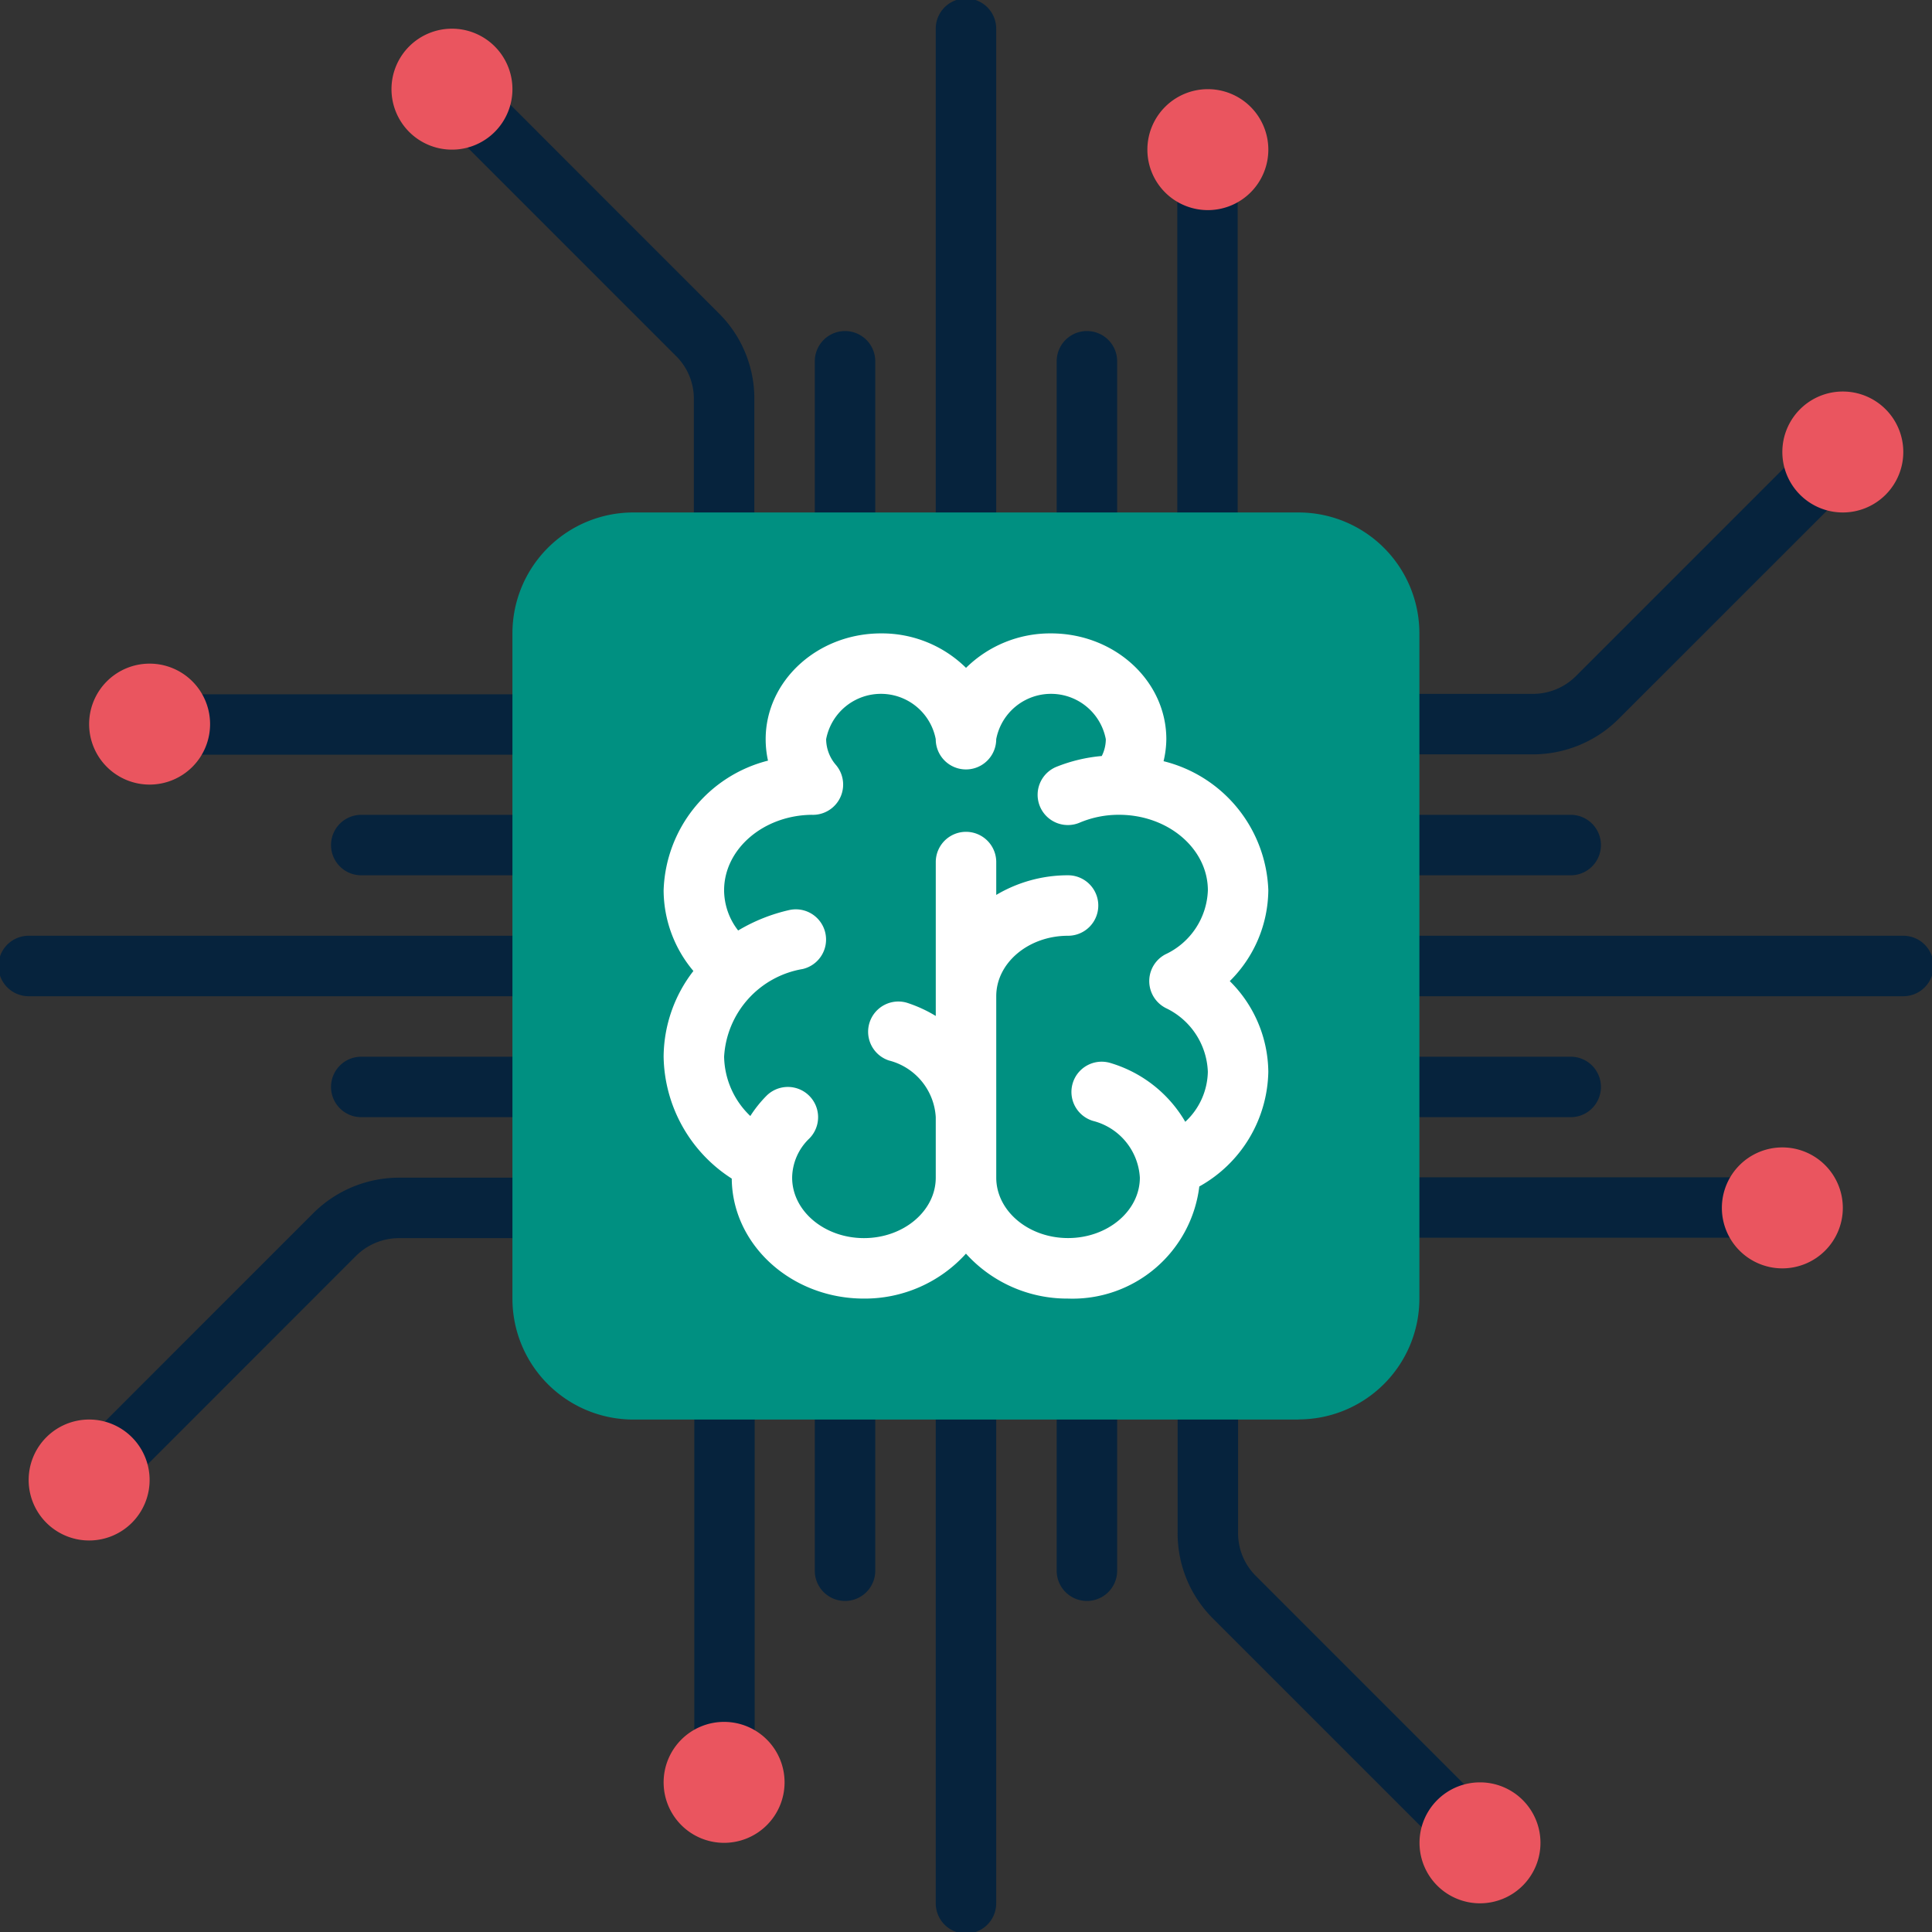 <?xml version="1.0" encoding="UTF-8"?> <svg xmlns="http://www.w3.org/2000/svg" xmlns:xlink="http://www.w3.org/1999/xlink" width="119.867" height="119.867" viewBox="0 0 119.867 119.867"><rect x="0" y="0" width="119.867" height="119.867" fill="#333333" stroke="none"/><defs><clipPath id="a"><rect width="119.867" height="119.867" fill="none"></rect></clipPath></defs><g transform="translate(-0.104 -0.103)"><g transform="translate(0.103 0.103)" clip-path="url(#a)"><path d="M21,332.085l-2.653-2.653L33.578,314.2a7.55,7.55,0,0,1,5.305-2.2h10.8v3.752h-10.8a3.775,3.775,0,0,0-2.653,1.1Z" transform="translate(-14.138 -238.934)" fill="#06233d"></path><path d="M370.8,134.429H360v-3.752h10.8a3.775,3.775,0,0,0,2.653-1.1l15.235-15.235L391.341,117,376.107,132.23a7.552,7.552,0,0,1-5.306,2.2" transform="translate(-275.68 -87.627)" fill="#06233d"></path><path d="M134.429,49.684h-3.752v-10.8a3.73,3.73,0,0,0-1.1-2.653L114.343,21,117,18.343,132.23,33.578a7.458,7.458,0,0,1,2.2,5.306Z" transform="translate(-87.627 -14.138)" fill="#06233d"></path><path d="M329.433,391.341,314.2,376.106A7.458,7.458,0,0,1,312,370.8V360h3.752v10.8a3.73,3.73,0,0,0,1.1,2.653l15.235,15.235Z" transform="translate(-238.936 -275.68)" fill="#06233d"></path><rect width="3.746" height="26.221" transform="translate(73.044 9.365)" fill="#06233d"></rect><rect width="3.746" height="26.221" transform="translate(43.077 84.281)" fill="#06233d"></rect><rect width="26.221" height="3.746" transform="translate(9.365 43.077)" fill="#06233d"></rect><rect width="26.221" height="3.746" transform="translate(84.281 73.044)" fill="#06233d"></rect><path d="M280,164.913V89.876a1.876,1.876,0,0,1,3.752,0v75.037a1.876,1.876,0,0,1-3.752,0" transform="translate(-214.439 -67.461)" fill="#06233d"></path><path d="M216,164.913V89.876a1.876,1.876,0,0,1,3.752,0v75.037a1.876,1.876,0,0,1-3.752,0" transform="translate(-165.447 -67.461)" fill="#06233d"></path><path d="M248,118.183V1.876a1.876,1.876,0,1,1,3.752,0V118.183a1.876,1.876,0,1,1-3.752,0" transform="translate(-189.943 -0.096)" fill="#06233d"></path><path d="M164.913,219.752H89.876a1.876,1.876,0,0,1,0-3.752h75.037a1.876,1.876,0,0,1,0,3.752" transform="translate(-67.461 -165.446)" fill="#06233d"></path><path d="M164.913,283.752H89.876a1.876,1.876,0,1,1,0-3.752h75.037a1.876,1.876,0,1,1,0,3.752" transform="translate(-67.461 -214.439)" fill="#06233d"></path><path d="M118.183,251.752H1.876a1.876,1.876,0,1,1,0-3.752H118.183a1.876,1.876,0,0,1,0,3.752" transform="translate(-0.096 -189.943)" fill="#06233d"></path><path d="M184.774,192.278H143.5a7.5,7.5,0,0,1-7.5-7.5V143.5a7.5,7.5,0,0,1,7.5-7.5h41.27a7.5,7.5,0,0,1,7.5,7.5v41.27a7.5,7.5,0,0,1-7.5,7.5" transform="translate(-104.206 -104.205)" fill="#009081"></path><path d="M213.518,183.945a8.56,8.56,0,0,0-6.5-8.016,6.1,6.1,0,0,0,.172-1.363c0-3.62-3.208-6.566-7.152-6.566a7.433,7.433,0,0,0-5.276,2.138A7.432,7.432,0,0,0,189.483,168c-3.944,0-7.152,2.946-7.152,6.566a6.168,6.168,0,0,0,.145,1.328A8.585,8.585,0,0,0,176,183.945a7.81,7.81,0,0,0,1.847,5A8.77,8.77,0,0,0,176,194.263a9.153,9.153,0,0,0,4.227,7.562c.035,4.11,3.7,7.445,8.2,7.445a8.462,8.462,0,0,0,6.331-2.788,8.463,8.463,0,0,0,6.331,2.788,7.925,7.925,0,0,0,8.147-6.956,8.321,8.321,0,0,0,4.281-7.113,8.02,8.02,0,0,0-2.391-5.628,8.02,8.02,0,0,0,2.391-5.628m-6.388,7.287a4.564,4.564,0,0,1,2.636,3.969,4.338,4.338,0,0,1-1.4,3.1,8.015,8.015,0,0,0-4.6-3.634,1.876,1.876,0,1,0-1.125,3.579,3.861,3.861,0,0,1,2.907,3.517c0,2.069-2,3.752-4.455,3.752s-4.455-1.683-4.455-3.752V190.511c0-2.069,2-3.752,4.455-3.752a1.876,1.876,0,1,0,0-3.752,8.7,8.7,0,0,0-4.455,1.219v-2.039a1.876,1.876,0,1,0-3.752,0v9.549a8.459,8.459,0,0,0-1.783-.818,1.876,1.876,0,0,0-1.125,3.579,3.861,3.861,0,0,1,2.907,3.517v3.752c0,2.069-2,3.752-4.455,3.752s-4.455-1.683-4.455-3.752a3.416,3.416,0,0,1,1.057-2.419,1.876,1.876,0,0,0-2.646-2.662,7.58,7.58,0,0,0-1.006,1.258,5.209,5.209,0,0,1-1.626-3.681,5.859,5.859,0,0,1,4.869-5.438,1.876,1.876,0,0,0-.839-3.657,10.837,10.837,0,0,0-3.159,1.266,4.1,4.1,0,0,1-.872-2.489c0-2.561,2.426-4.649,5.424-4.689a1.878,1.878,0,0,0,1.764-2.716,1.926,1.926,0,0,0-.275-.407,2.481,2.481,0,0,1-.582-1.568,3.461,3.461,0,0,1,6.8,0,1.876,1.876,0,1,0,3.752,0,3.461,3.461,0,0,1,6.8,0,2.331,2.331,0,0,1-.251,1.043,9.871,9.871,0,0,0-2.819.673,1.876,1.876,0,1,0,1.458,3.457,6.226,6.226,0,0,1,2.433-.483c3.039,0,5.511,2.1,5.511,4.69a4.564,4.564,0,0,1-2.636,3.969,1.875,1.875,0,0,0,0,3.318" transform="translate(-134.826 -128.702)" fill="#fff"></path><path d="M27.752,176A3.752,3.752,0,1,1,24,179.752,3.752,3.752,0,0,1,27.752,176" transform="translate(-18.469 -134.826)" fill="#ea555f"></path><path d="M459.752,304A3.752,3.752,0,1,1,456,307.752,3.752,3.752,0,0,1,459.752,304" transform="translate(-349.169 -232.811)" fill="#ea555f"></path><path d="M11.752,376A3.752,3.752,0,1,1,8,379.752,3.752,3.752,0,0,1,11.752,376" transform="translate(-6.221 -287.928)" fill="#ea555f"></path><path d="M475.752,104A3.752,3.752,0,1,1,472,107.752,3.752,3.752,0,0,1,475.752,104" transform="translate(-361.417 -79.709)" fill="#ea555f"></path><path d="M307.752,24A3.752,3.752,0,1,1,304,27.752,3.752,3.752,0,0,1,307.752,24" transform="translate(-232.812 -18.468)" fill="#ea555f"></path><path d="M179.752,456A3.752,3.752,0,1,1,176,459.752,3.752,3.752,0,0,1,179.752,456" transform="translate(-134.826 -349.169)" fill="#ea555f"></path><path d="M107.752,8A3.752,3.752,0,1,1,104,11.752,3.752,3.752,0,0,1,107.752,8" transform="translate(-79.71 -6.22)" fill="#ea555f"></path><path d="M379.752,472A3.752,3.752,0,1,1,376,475.752,3.752,3.752,0,0,1,379.752,472" transform="translate(-287.928 -361.417)" fill="#ea555f"></path></g></g></svg> 